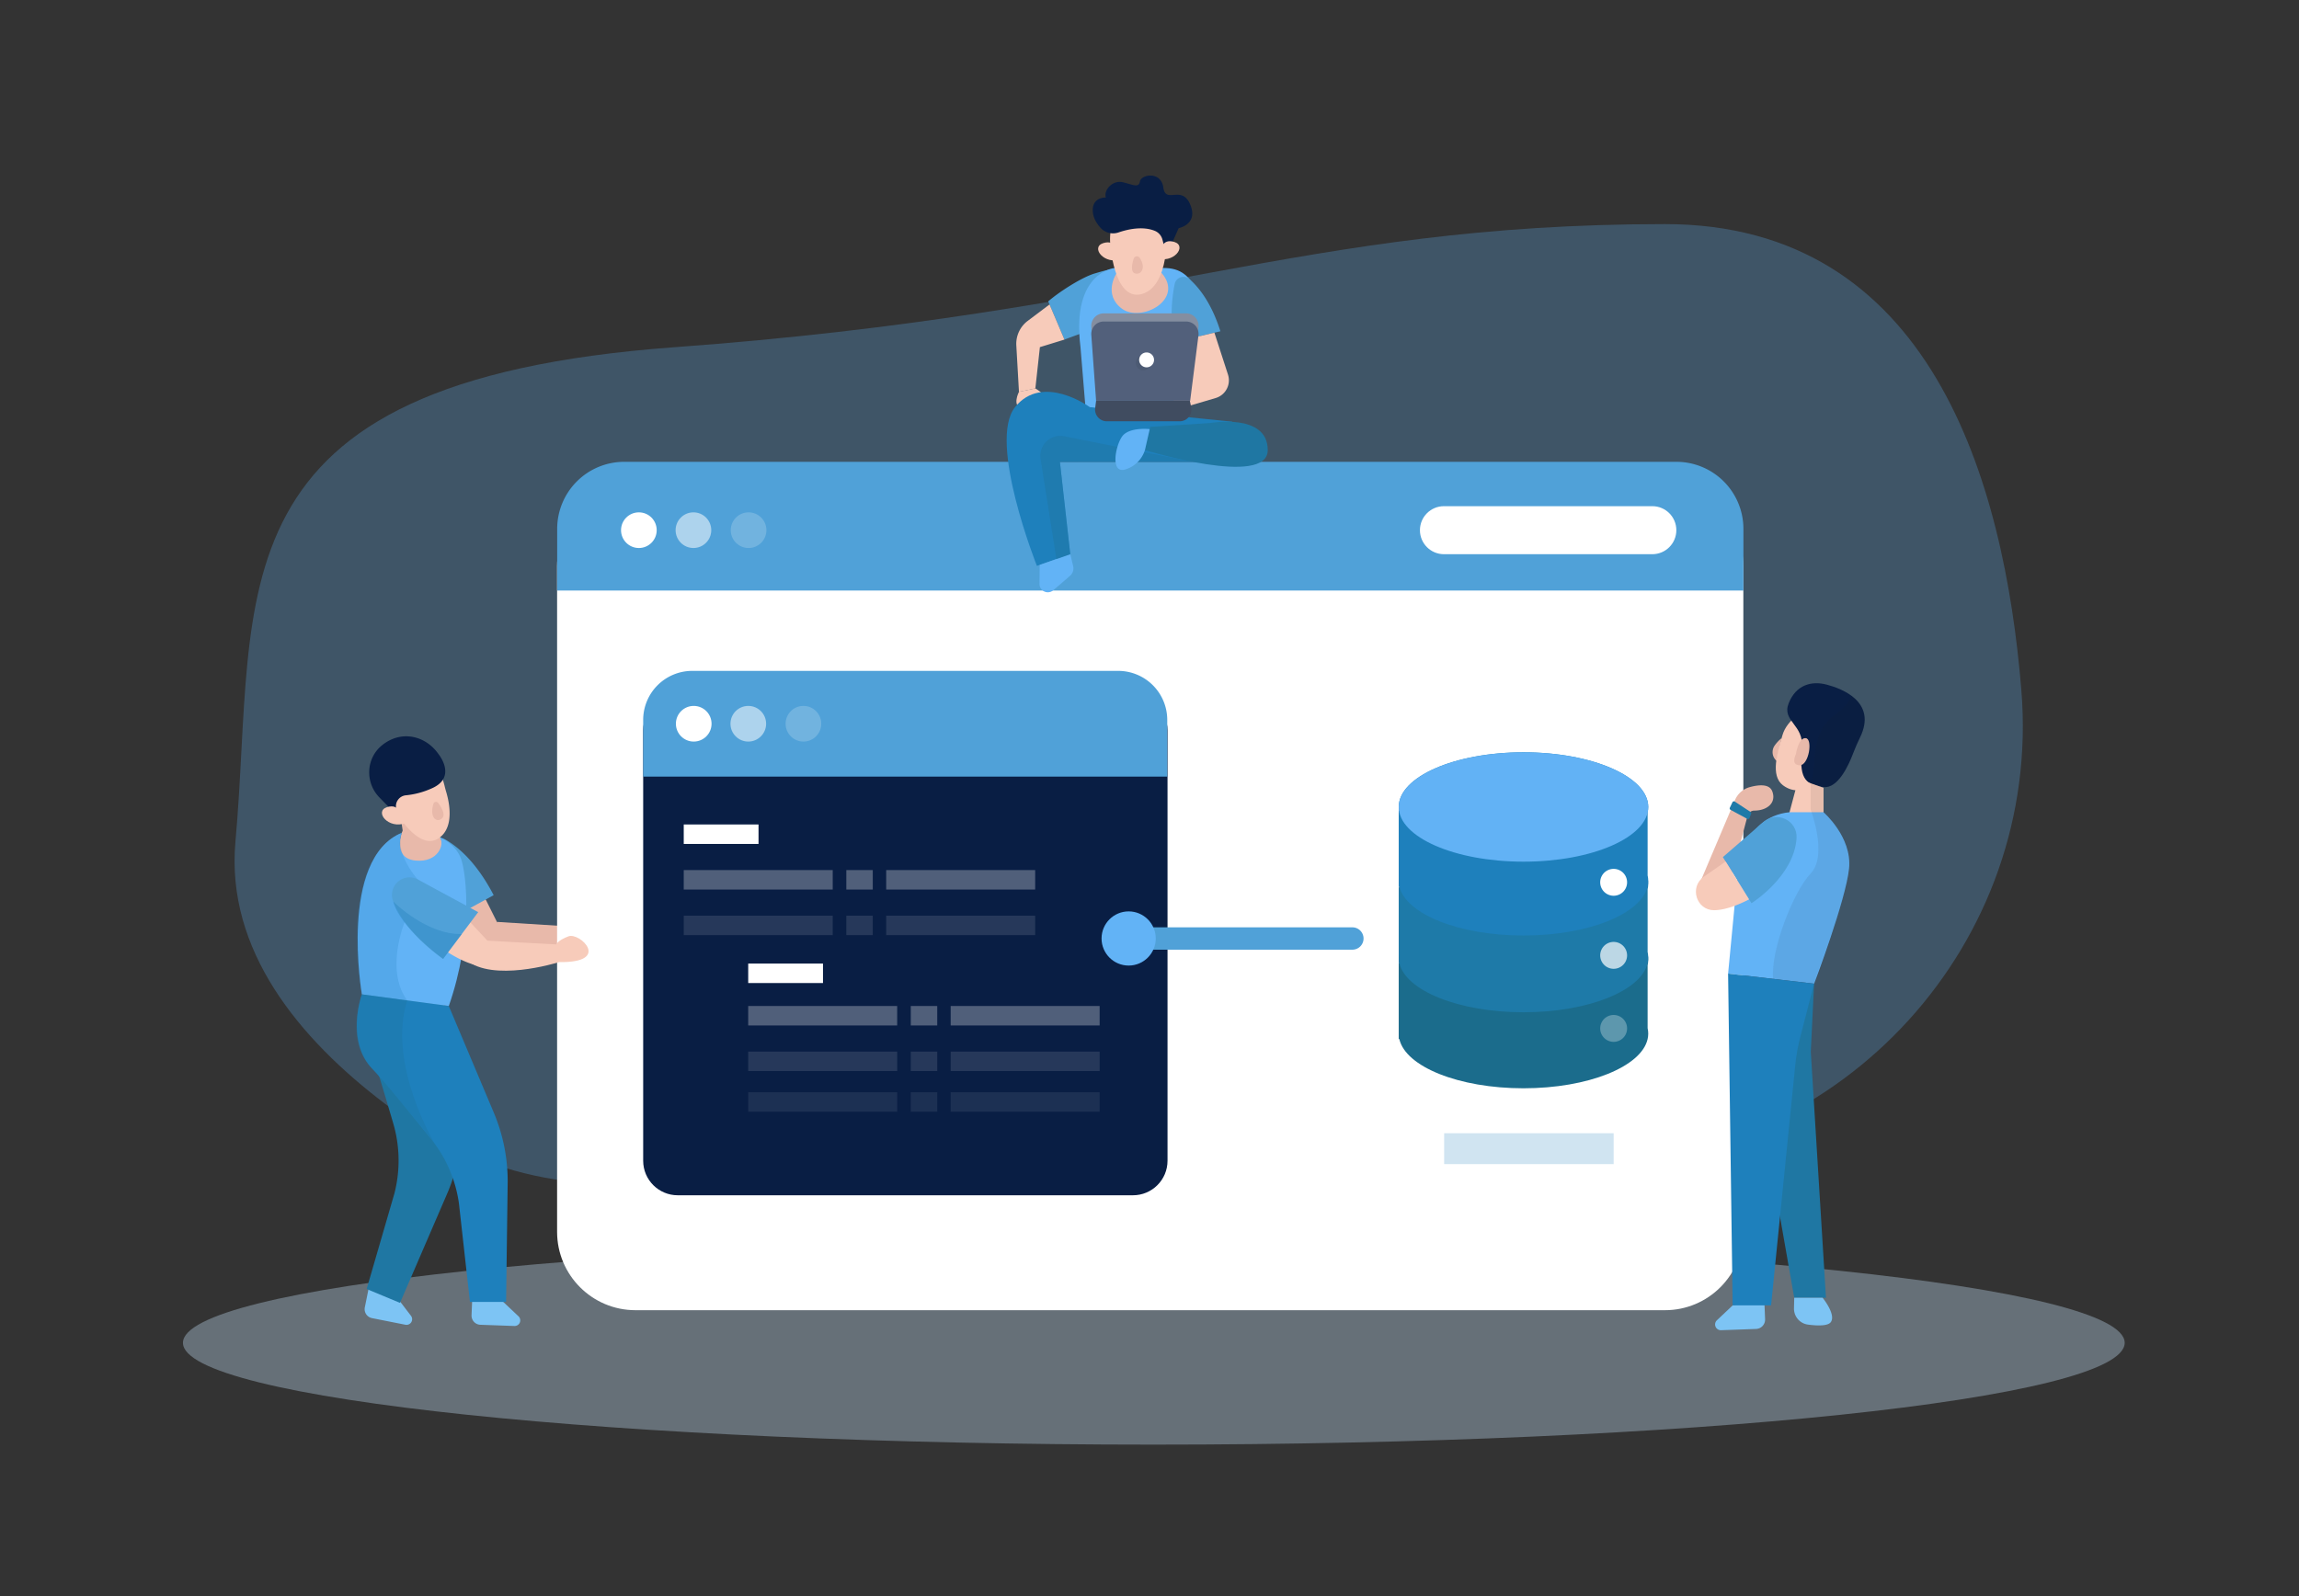 <svg width="1440" height="1000" fill="none" xmlns="http://www.w3.org/2000/svg"><rect width="100%" height="100%" fill="#333333" stroke="none"/><path opacity=".27" d="M453.86 742.43c-88.2 2-142.48 2.44-212.74-50.91-53.75-40.8-99.79-96.21-93.64-164.28 14.05-155.58-20.15-288.08 275-309.7 295.15-21.62 392.2-77 620.26-77.14 166.43-.09 212.59 160.43 223.35 292C1279 590.48 1154.88 726.41 996.3 730l-542.44 12.43Z" fill="#62B3F6"/><path d="M638.24 245.49s-4.74 9.12 2.11 10.57c6.85 1.45 23.17-3.61 8.16-12.73l-10.27 2.16Z" fill="#F7CBBA"/><path d="M685.79 171.3c-7.59 2.19-21.64 10.95-29.23 17.51l10.18 23.91 18.2-6.71a21.69 21.69 0 0 0 13.79-16.11l1.13-5.67c9.9-21.06-6.01-15.23-14.07-12.93Z" fill="#50A1D8"/><path d="M698 167.93s-27.09 2.42-21.23 49.5l4.33 52.36 57.67-1.1s35.34-102.21-10.41-100.76H698Z" fill="#62B3F6"/><path d="M280.24 571.24s13 18.58 25.36 22.16a7.295 7.295 0 0 0 7.388-2.227 7.3 7.3 0 0 0 1.262-7.613l-13.74-27.41-20.27 15.09Z" fill="#E8B9AA"/><path d="m311.41 577.6 64.59 4.06-.2 10.94s-49.67 12.14-70.29-2.51l5.9-12.49Z" fill="#E8B9AA"/><path opacity=".37" d="M722.71 905.09c335.85 0 608.11-28.555 608.11-63.78 0-35.224-272.26-63.78-608.11-63.78S114.6 806.086 114.6 841.31c0 35.225 272.26 63.78 608.11 63.78Z" fill="#BFDAED"/><path d="m249.44 813.94 8 10.47a3.527 3.527 0 0 1 .179 3.964A3.533 3.533 0 0 1 254 830l-21-4.16a5.723 5.723 0 0 1-4.495-4.505 5.719 5.719 0 0 1 .005-2.235l2.6-12.85 18.33 7.69Z" fill="#7DC4F4"/><path d="M241.16 603.7s-20.88 22.85-11.74 45.9c3.25 8.18 11.2 34.81 16.91 54.3a82.644 82.644 0 0 1 .69 43.91l-17.37 59.79 20.9 8.69 29.95-69.41a110.589 110.589 0 0 0 8.5-43.08l-11.44-78.91-36.4-21.19Z" fill="#1F77A3"/><path d="M279.06 526.05c9.24 5.38 20.12 15.58 30.15 34.79l-31 17-14.42-39a10.612 10.612 0 0 1 9.053-14.159 10.606 10.606 0 0 1 6.217 1.369Z" fill="#50A1D8"/><path d="M1042.86 305.66H398.04c-27.117 0-49.1 21.983-49.1 49.1v417.01c0 27.117 21.983 49.1 49.1 49.1h644.82c27.12 0 49.1-21.983 49.1-49.1V354.76c0-27.117-21.98-49.1-49.1-49.1Z" fill="#fff"/><path d="M390.91 289.34H1050a42.01 42.01 0 0 1 29.7 12.301 41.986 41.986 0 0 1 12.3 29.699V370H349v-38.7a42 42 0 0 1 41.91-41.96Z" fill="#50A1D8"/><path d="M400.16 343.34c6.169 0 11.17-5.001 11.17-11.17S406.329 321 400.16 321s-11.17 5.001-11.17 11.17 5.001 11.17 11.17 11.17Z" fill="#fff"/><path opacity=".53" d="M434.34 343.34c6.169 0 11.17-5.001 11.17-11.17S440.509 321 434.34 321s-11.17 5.001-11.17 11.17 5.001 11.17 11.17 11.17Z" fill="#fff"/><path opacity=".19" d="M468.88 343.34c6.169 0 11.17-5.001 11.17-11.17S475.049 321 468.88 321s-11.17 5.001-11.17 11.17 5.001 11.17 11.17 11.17Z" fill="#fff"/><path d="M253 518.81s-9.41 15.9 6.82 24.84c15.6 8.59 22.3-13.81 13-23.53S253 518.81 253 518.81Z" fill="#E8B9AA"/><path d="m250.64 509.89 2.76 18.29 15.85 3.86-1.92-20.91-16.69-1.24Z" fill="#E8B9AA"/><path d="M1034.94 317.13h-130.5c-8.312 0-15.05 6.736-15.05 15.045 0 8.309 6.738 15.045 15.05 15.045h130.5c8.31 0 15.05-6.736 15.05-15.045 0-8.309-6.74-15.045-15.05-15.045Z" fill="#fff"/><path d="M244.39 502.65s16.81 33 31.13 22c9.3-7.18 5.66-22.76 4-28.36a64.26 64.26 0 0 1-1.05-3.91c-1.18-5-5.39-18.36-16.92-18-14.73.43-26.37 9.62-17.16 28.27Z" fill="#F7CBBA"/><path d="M274.76 472.62s11.9 14.52-4.69 21.47a51.408 51.408 0 0 1-15.69 4.17 6.879 6.879 0 0 0-6.19 8.5l1.26 5-11.79-12.13c-9-9.21-8.5-24.26 1.37-32.49.24-.21.49-.41.75-.61 12.41-9.53 27.33-5.12 34.98 6.09Z" fill="#091E44"/><path d="m315.16 815.63 9.6 9.06a3.52 3.52 0 0 1-2.54 6.08l-21.35-.77a5.721 5.721 0 0 1-4.007-1.85 5.738 5.738 0 0 1-1.503-4.15l.53-13.09 19.27 4.72ZM1085.26 817.87l-9.86 9.31a3.618 3.618 0 0 0-.85 4.017c.28.677.77 1.251 1.39 1.646.61.396 1.34.593 2.07.567l21.91-.79a5.924 5.924 0 0 0 2.24-.528 5.95 5.95 0 0 0 1.86-1.346c.52-.567.93-1.232 1.2-1.957.27-.725.39-1.496.36-2.269l-.54-13.44-19.78 4.79Z" fill="#7DC4F4"/><path d="M1032 644.14v-39.46c.26-1.118.39-2.262.39-3.41 0-18.92-35-34.26-78.14-34.26s-78.15 15.34-78.15 34.26c.003.78.067 1.559.19 2.33h-.19V651h.39c3.91 17.32 37.23 30.84 77.76 30.84 40.53 0 73.86-13.55 77.75-30.84.52-2.247.52-4.583 0-6.83v-.03Z" fill="#1B6C8C"/><path d="M1032 596.53v-39.45c.26-1.122.39-2.269.39-3.42 0-18.92-35-34.26-78.14-34.26s-78.15 15.34-78.15 34.26c.003.78.067 1.559.19 2.33h-.19v47.38h.39c3.91 17.31 37.23 30.84 77.76 30.84 40.53 0 73.84-13.53 77.75-30.84.52-2.25.52-4.59 0-6.84Z" fill="#1E7AA8"/><path d="M1032 548.48V509c.26-1.121.39-2.269.39-3.42 0-18.91-35-34.25-78.14-34.25s-78.15 15.34-78.15 34.25c.003.784.066 1.566.19 2.34h-.19v47.37h.39c3.91 17.32 37.23 30.84 77.76 30.84 40.53 0 73.84-13.52 77.75-30.84.52-2.247.52-4.583 0-6.83v.02Z" fill="#1E80BC"/><path d="M954.27 539.86c43.156 0 78.14-15.339 78.14-34.26s-34.984-34.26-78.14-34.26-78.14 15.339-78.14 34.26 34.984 34.26 78.14 34.26Z" fill="#62B2F5"/><path d="M1010.72 561.21a8.42 8.42 0 1 0 0-16.84 8.42 8.42 0 0 0 0 16.84Z" fill="#fff"/><path opacity=".7" d="M1010.72 606.98a8.42 8.42 0 1 0 0-16.84 8.42 8.42 0 0 0 0 16.84Z" fill="#fff"/><path opacity=".29" d="M1010.72 652.75a8.42 8.42 0 1 0 0-16.84 8.42 8.42 0 0 0 0 16.84Z" fill="#fff"/><path d="M226.67 623s-10.49 29.11 6.8 46.89c6.14 6.31 23.71 27.83 36.47 43.64a82.69 82.69 0 0 1 17.5 40.27l6.92 61.88H317l1-75.6a110.635 110.635 0 0 0-8.71-43l-28.17-66.77-54.45-7.31Z" fill="#1E80BC"/><path d="M356.06 586.64c-6.34 2.44-7.43 4.57-7.6 5.05l-51.72-2.78-4.68 12.59c16.74 13.81 55.59 2.08 58.16 1.28 33.09.49 12.92-18.87 5.84-16.14ZM250.89 511.49s-.31-8.35-8.49-5.78c-8.18 2.57.73 14.12 11.75 9.95l-3.26-4.17Z" fill="#F7CBBA"/><path d="M226.67 623s-14.6-84.86 25-101.25c0 0-5.87 15.92 8.5 17.4 14.37 1.48 18.59-10.41 15.36-14.55 0 0 9.93 3.94 13.32 13.67 3.39 9.73 7.61 47.85-7.72 92L226.67 623Z" fill="#62B3F6"/><path d="M272.51 591.06s17.87 14.31 30.89 14.24a7.368 7.368 0 0 0 5.58-12l-21.13-22.65-15.34 20.41Z" fill="#F7CBBA"/><path opacity=".21" d="M252.1 534.9s2.86 9.94 13.56 20.42c10.7 10.48-11.51 20.68-11.51 20.68s-13.63 31 .93 50.78L226.67 623s-16.15-82.47 25-101.25a22.006 22.006 0 0 0 .43 13.15Z" fill="#1E80BD"/><path d="M246.3 564.79c4.15 10.26 13 22.93 31.23 36l22-29.31L261.71 551a10.996 10.996 0 0 0-12.537 1.495 11.007 11.007 0 0 0-2.873 12.295Z" fill="#50A1D8"/><path opacity=".4" d="m255.08 626.8-28.41-3.8s-11.11 29.71 6.8 46.89c0 0 34.17 39.45 39 47 .04 0-30.26-50.19-17.39-90.09Z" fill="#1F77A3"/><path opacity=".34" d="M246.3 564.79s20.75 21 43 20.39l-11.77 15.65s-27.3-19.83-31.23-36.04Z" fill="#1E80BD"/><path d="M271.46 503.64a1.723 1.723 0 0 1 1.352-1.233 1.72 1.72 0 0 1 1.698.683c2 2.78 4.62 7.18 2.55 9.42-2.88 3.11-8.29.65-5.6-8.87Z" fill="#E8B9AA"/><path d="M682.62 255.09s-29.54-21.61-46.84 0c-17.3 21.61 13.69 99.44 13.69 99.44l20.9-7.31-6.49-57.88h96.56l11.41-25.13-89.23-9.12Z" fill="#1E80BC"/><path d="m651.23 353.92-.13 11.88a5.214 5.214 0 0 0 .808 2.837 5.213 5.213 0 0 0 5.135 2.381 5.219 5.219 0 0 0 2.687-1.218l10.45-9a6.154 6.154 0 0 0 2-6.08l-1.78-7.51-19.17 6.71Z" fill="#62B3F6"/><path opacity=".55" d="m747.1 289.34-80.51-16a12.502 12.502 0 0 0-14.301 8.282 12.517 12.517 0 0 0-.499 5.938l9.92 62.73 8.66-3-6.49-57.88 83.22-.07Z" fill="#1F77A3"/><path d="M699.16 171.55s-8.4 13 3.59 21.87c11.99 8.87 39.52-5.75 24.68-22.57H702.1l-2.94.7Z" fill="#E8B9AA"/><path d="M695.32 151.61s2 37 19.55 32.69c11.41-2.79 14.4-18.51 15.12-24.31.18-1.4.4-2.79.65-4.18 1-5.2 2.37-18.84-8.19-23.13-13.62-5.53-27.96-1.89-27.13 18.93Z" fill="#F7CBBA"/><path d="M700.61 145.62c5.8-2 15.24-4.1 22.84-.94a8.12 8.12 0 0 1 4.66 5.45l2.6 9.86 7.57-17.06s12.49-2.35 7.2-14.84-15.37 0-16.81-10.57c-1.44-10.57-13.95-8.17-14.66-3.84-.71 4.33-4.55 1.92-10.8.48-6.25-1.44-12 4.8-10.56 9.6 0 0-8.65-.48-8.17 8.65.22 4.24 2.57 7.84 5 10.49a10.537 10.537 0 0 0 11.13 2.72Z" fill="#091E44"/><path d="M699.49 158.11s-.31-8.35-8.49-5.78c-8.18 2.57.73 14.12 11.75 9.94l-3.26-4.16ZM727.12 157.39s.31-8.35 8.49-5.78c8.18 2.57-.73 14.11-11.76 9.94l3.27-4.16Z" fill="#F7CBBA"/><path d="M745.05 174.86c5.78 5.09 13.76 14.87 19.35 32.68l-28.82 6.84s-4-15.13.17-36.37a5.654 5.654 0 0 1 3.738-4.268 5.658 5.658 0 0 1 5.562 1.118Z" fill="#50A1D8"/><path d="M757.79 265.06s36.27-6.6 36.27 16.94-76.93 0-76.93 0l3.32-14.54 37.34-2.4Z" fill="#1F77A3"/><path d="m760.65 208.43 8.52 26.29a11.587 11.587 0 0 1-3.684 12.514 11.576 11.576 0 0 1-4.056 2.146l-27.6 8.13 8.76-44.79 18.06-4.29Z" fill="#F7CBBA"/><path d="m686.55 246-3-41.3a7.787 7.787 0 0 1 2.063-5.87 7.787 7.787 0 0 1 5.707-2.48h51.62a7.786 7.786 0 0 1 5.843 2.64 7.767 7.767 0 0 1 1.877 6.13L745.47 246h-58.92Z" fill="#848EA0"/><path d="m686.55 251.09-3-41.3a7.787 7.787 0 0 1 2.063-5.87 7.773 7.773 0 0 1 5.707-2.48h51.62a7.787 7.787 0 0 1 5.839 2.636 7.78 7.78 0 0 1 1.881 6.124l-5.19 40.89h-58.92Z" fill="#52607B"/><path opacity=".28" d="M716.08 232.04a4.66 4.66 0 1 0 0-9.32 4.66 4.66 0 0 0 0 9.32Z" fill="#404C60"/><path d="M718.18 230.14a4.66 4.66 0 1 0 0-9.32 4.66 4.66 0 0 0 0 9.32Z" fill="#fff"/><path d="M738.93 263.94h-45.68a7.333 7.333 0 0 1-5.504-2.487 7.337 7.337 0 0 1-1.776-5.773l.58-4.59h58.72l.84 4a7.33 7.33 0 0 1-4.025 8.136 7.355 7.355 0 0 1-3.155.714Z" fill="#404C60"/><path d="M720.13 268.85s-13.1-1.51-17.38 4.74c-4.28 6.25-7.4 23.78 2.45 20.41a18.365 18.365 0 0 0 11.93-12l3-13.15Z" fill="#62B3F6"/><path d="M657.39 190.75 643.78 201a17.992 17.992 0 0 0-7.19 15.61l1.65 28.92 10.27-2.16 2.84-25.88 15.39-4.73-9.35-22.01Z" fill="#F7CBBA"/><path d="m1136.27 616.31-2.07 42.63 9.52 154.14h-19.89l-26.92-153.4 39.36-43.37Z" fill="#1F77A3"/><path d="M713.86 161.51a2.104 2.104 0 0 0-2.052-.905 2.11 2.11 0 0 0-1.708 1.455c-1.09 3.45-2.05 8.3.8 9.21 3.9 1.25 7.1-3.54 2.96-9.76ZM1115.92 462.46a22.842 22.842 0 0 0-4.59 5 7.285 7.285 0 0 0-.97 4.89 7.256 7.256 0 0 0 2.42 4.36l3.14-14.25ZM1064 554.86l22.74-53.64a13.98 13.98 0 0 1 3.71-5.1 14.065 14.065 0 0 1 5.56-2.97c5.32-1.46 12.08-2.22 14 2.47 2.86 7.18-2.93 12.24-11.29 12.25a4.28 4.28 0 0 0-2.59.912 4.316 4.316 0 0 0-1.51 2.298l-11.33 42.64s-12.97 17.17-19.29 1.14Z" fill="#E8B9AA"/><path d="M1140 442c-9.89 1.73-20.73 8.95-23.54 18.59-3.18 10.94-7.73 25.43.37 31.45 13.36 9.94 29.52-6.08 35-15.38 4.53-7.81 10.51-38.58-11.83-34.66Z" fill="#F7CBBA"/><path d="M1165.06 462c-1.57 3.22-3 6.5-4.28 9.85-3.06 8.14-9.68 22.26-18.59 21.28-12.47-1.36-15.2-6.77-13.52-24.28 1.44-15-12.82-16.87-8.31-28.25 4.51-11.38 14.13-14.28 24-11.61 9.31 2.47 31.53 10.75 20.7 33.01Z" fill="#091E44"/><path d="M1142.19 493.57v22.47h-23.21l7.47-28 15.74 5.53Z" fill="#F7CBBA"/><path d="M1120.89 508.88h21.3s17.87 15.45 16 35.07c-1.87 19.62-21.9 72.36-21.9 72.36l-53.88-6.31 6-62.79s2.46-35.31 32.48-38.33Z" fill="#62B3F6"/><path d="m1104.52 515-25.39 22 17.92 28.89s26.7-16.69 28.25-40.78c.7-11.05-12.43-17.35-20.78-10.11Z" fill="#50A1D8"/><path d="m1080.87 539.77-13.66 9.5c-9.21 6.41-4.74 21.06 6.48 21 5.26-.05 12.34-1.9 21.86-6.78l-14.68-23.72Z" fill="#F7CBBA"/><path d="m1096.45 508.69-9.85-6.48a1.002 1.002 0 0 0-1.21.074c-.11.095-.2.213-.26.346l-1.62 3.42a.986.986 0 0 0 .43 1.33l10.44 5.64a.98.98 0 0 0 .83.07c.14-.049.26-.128.37-.23.1-.101.18-.224.23-.36l1-2.59c.09-.213.1-.452.04-.675a1.036 1.036 0 0 0-.4-.545Z" fill="#1E7AA8"/><path d="M1124.88 472.53s1.49-10.44 6.13-10.06c4.64.38 2 17.23-3.82 17-5.82-.23-2.31-6.94-2.31-6.94Z" fill="#E8B9AA"/><path opacity=".08" d="m1136.26 616.31 3.26-10s16.74-42.78 18.64-62.4c1.9-19.62-16-35.08-16-35.08v-15.3l-2.62-.92c.86.192 1.73.339 2.61.44 8.91 1 15.53-13.14 18.59-21.29 1.26-3.35 2.71-6.63 4.28-9.85 6.19-12.69 1.58-20.84-5.24-25.95-1.57 3.74-4.62 7.82-10.23 11.69-17.35 12-10.92 35.57-15.42 42.1v17.52s10.92 28.53 0 40c-10.92 11.47-25.22 48.09-23.52 66.12l.49 9.88 25.16-6.96Z" fill="#212123"/><path d="m1082.41 610 2.85 207.84h24.08l15.11-150.3c.59-5.979 1.64-11.904 3.14-17.72l8.67-33.54-53.85-6.28Z" fill="#1E80BC"/><path d="M1141.6 813.08s8.51 10.39 5.18 15.2c-1.81 2.61-8.56 2.38-14.33 1.62a10.078 10.078 0 0 1-8.77-10.21l.15-6.61h17.77Z" fill="#7DC4F4"/><path d="M709.65 435.94H424.5c-11.951 0-21.64 9.688-21.64 21.64v269.65c0 11.951 9.689 21.64 21.64 21.64h285.15c11.951 0 21.64-9.689 21.64-21.64V457.58c0-11.952-9.689-21.64-21.64-21.64Z" fill="#091E44"/><path d="M433.61 420.32h266.76c8.155 0 15.977 3.24 21.744 9.006a30.753 30.753 0 0 1 9.006 21.744v35.49H402.86v-35.49c0-8.156 3.24-15.977 9.006-21.744a30.755 30.755 0 0 1 21.744-9.006Z" fill="#50A1D8"/><path d="M434.52 464.61c6.169 0 11.17-5.001 11.17-11.17s-5.001-11.17-11.17-11.17-11.17 5.001-11.17 11.17 5.001 11.17 11.17 11.17Z" fill="#fff"/><path opacity=".53" d="M468.7 464.61c6.169 0 11.17-5.001 11.17-11.17s-5.001-11.17-11.17-11.17-11.17 5.001-11.17 11.17 5.001 11.17 11.17 11.17Z" fill="#fff"/><path opacity=".19" d="M503.24 464.61c6.169 0 11.17-5.001 11.17-11.17s-5.001-11.17-11.17-11.17-11.17 5.001-11.17 11.17 5.001 11.17 11.17 11.17Z" fill="#fff"/><path d="M475.11 516.55h-46.84v12.2h46.84v-12.2ZM515.49 603.7h-46.84v12.2h46.84v-12.2Z" fill="#fff"/><path opacity=".29" d="M521.58 545.12h-93.31v12.2h93.31v-12.2ZM648.39 545.12h-93.31v12.2h93.31v-12.2ZM546.67 545.12H530.1v12.2h16.57v-12.2Z" fill="#fff"/><path opacity=".12" d="M521.58 573.69h-93.31v12.2h93.31v-12.2ZM648.39 573.69h-93.31v12.2h93.31v-12.2ZM546.67 573.69H530.1v12.2h16.57v-12.2Z" fill="#fff"/><path opacity=".29" d="M561.96 630.28h-93.31v12.2h93.31v-12.2ZM688.77 630.28h-93.31v12.2h93.31v-12.2ZM587.05 630.28h-16.57v12.2h16.57v-12.2Z" fill="#fff"/><path opacity=".12" d="M561.96 658.85h-93.31v12.2h93.31v-12.2ZM688.77 658.85h-93.31v12.2h93.31v-12.2ZM587.05 658.85h-16.57v12.2h16.57v-12.2Z" fill="#fff"/><path opacity=".08" d="M561.96 684.31h-93.31v12.2h93.31v-12.2ZM688.77 684.31h-93.31v12.2h93.31v-12.2ZM587.05 684.31h-16.57v12.2h16.57v-12.2Z" fill="#fff"/><path d="M847.07 595H709.52a7 7 0 1 1 0-14h137.55a6.999 6.999 0 1 1 0 14Z" fill="#50A1D8"/><path d="M706.94 604.95c9.372 0 16.97-7.598 16.97-16.97 0-9.373-7.598-16.97-16.97-16.97s-16.97 7.597-16.97 16.97c0 9.372 7.598 16.97 16.97 16.97Z" fill="#62B3F6"/><path opacity=".21" d="M1010.73 710H904.55v19.34h106.18V710Z" fill="#1E80BC"/></svg>
